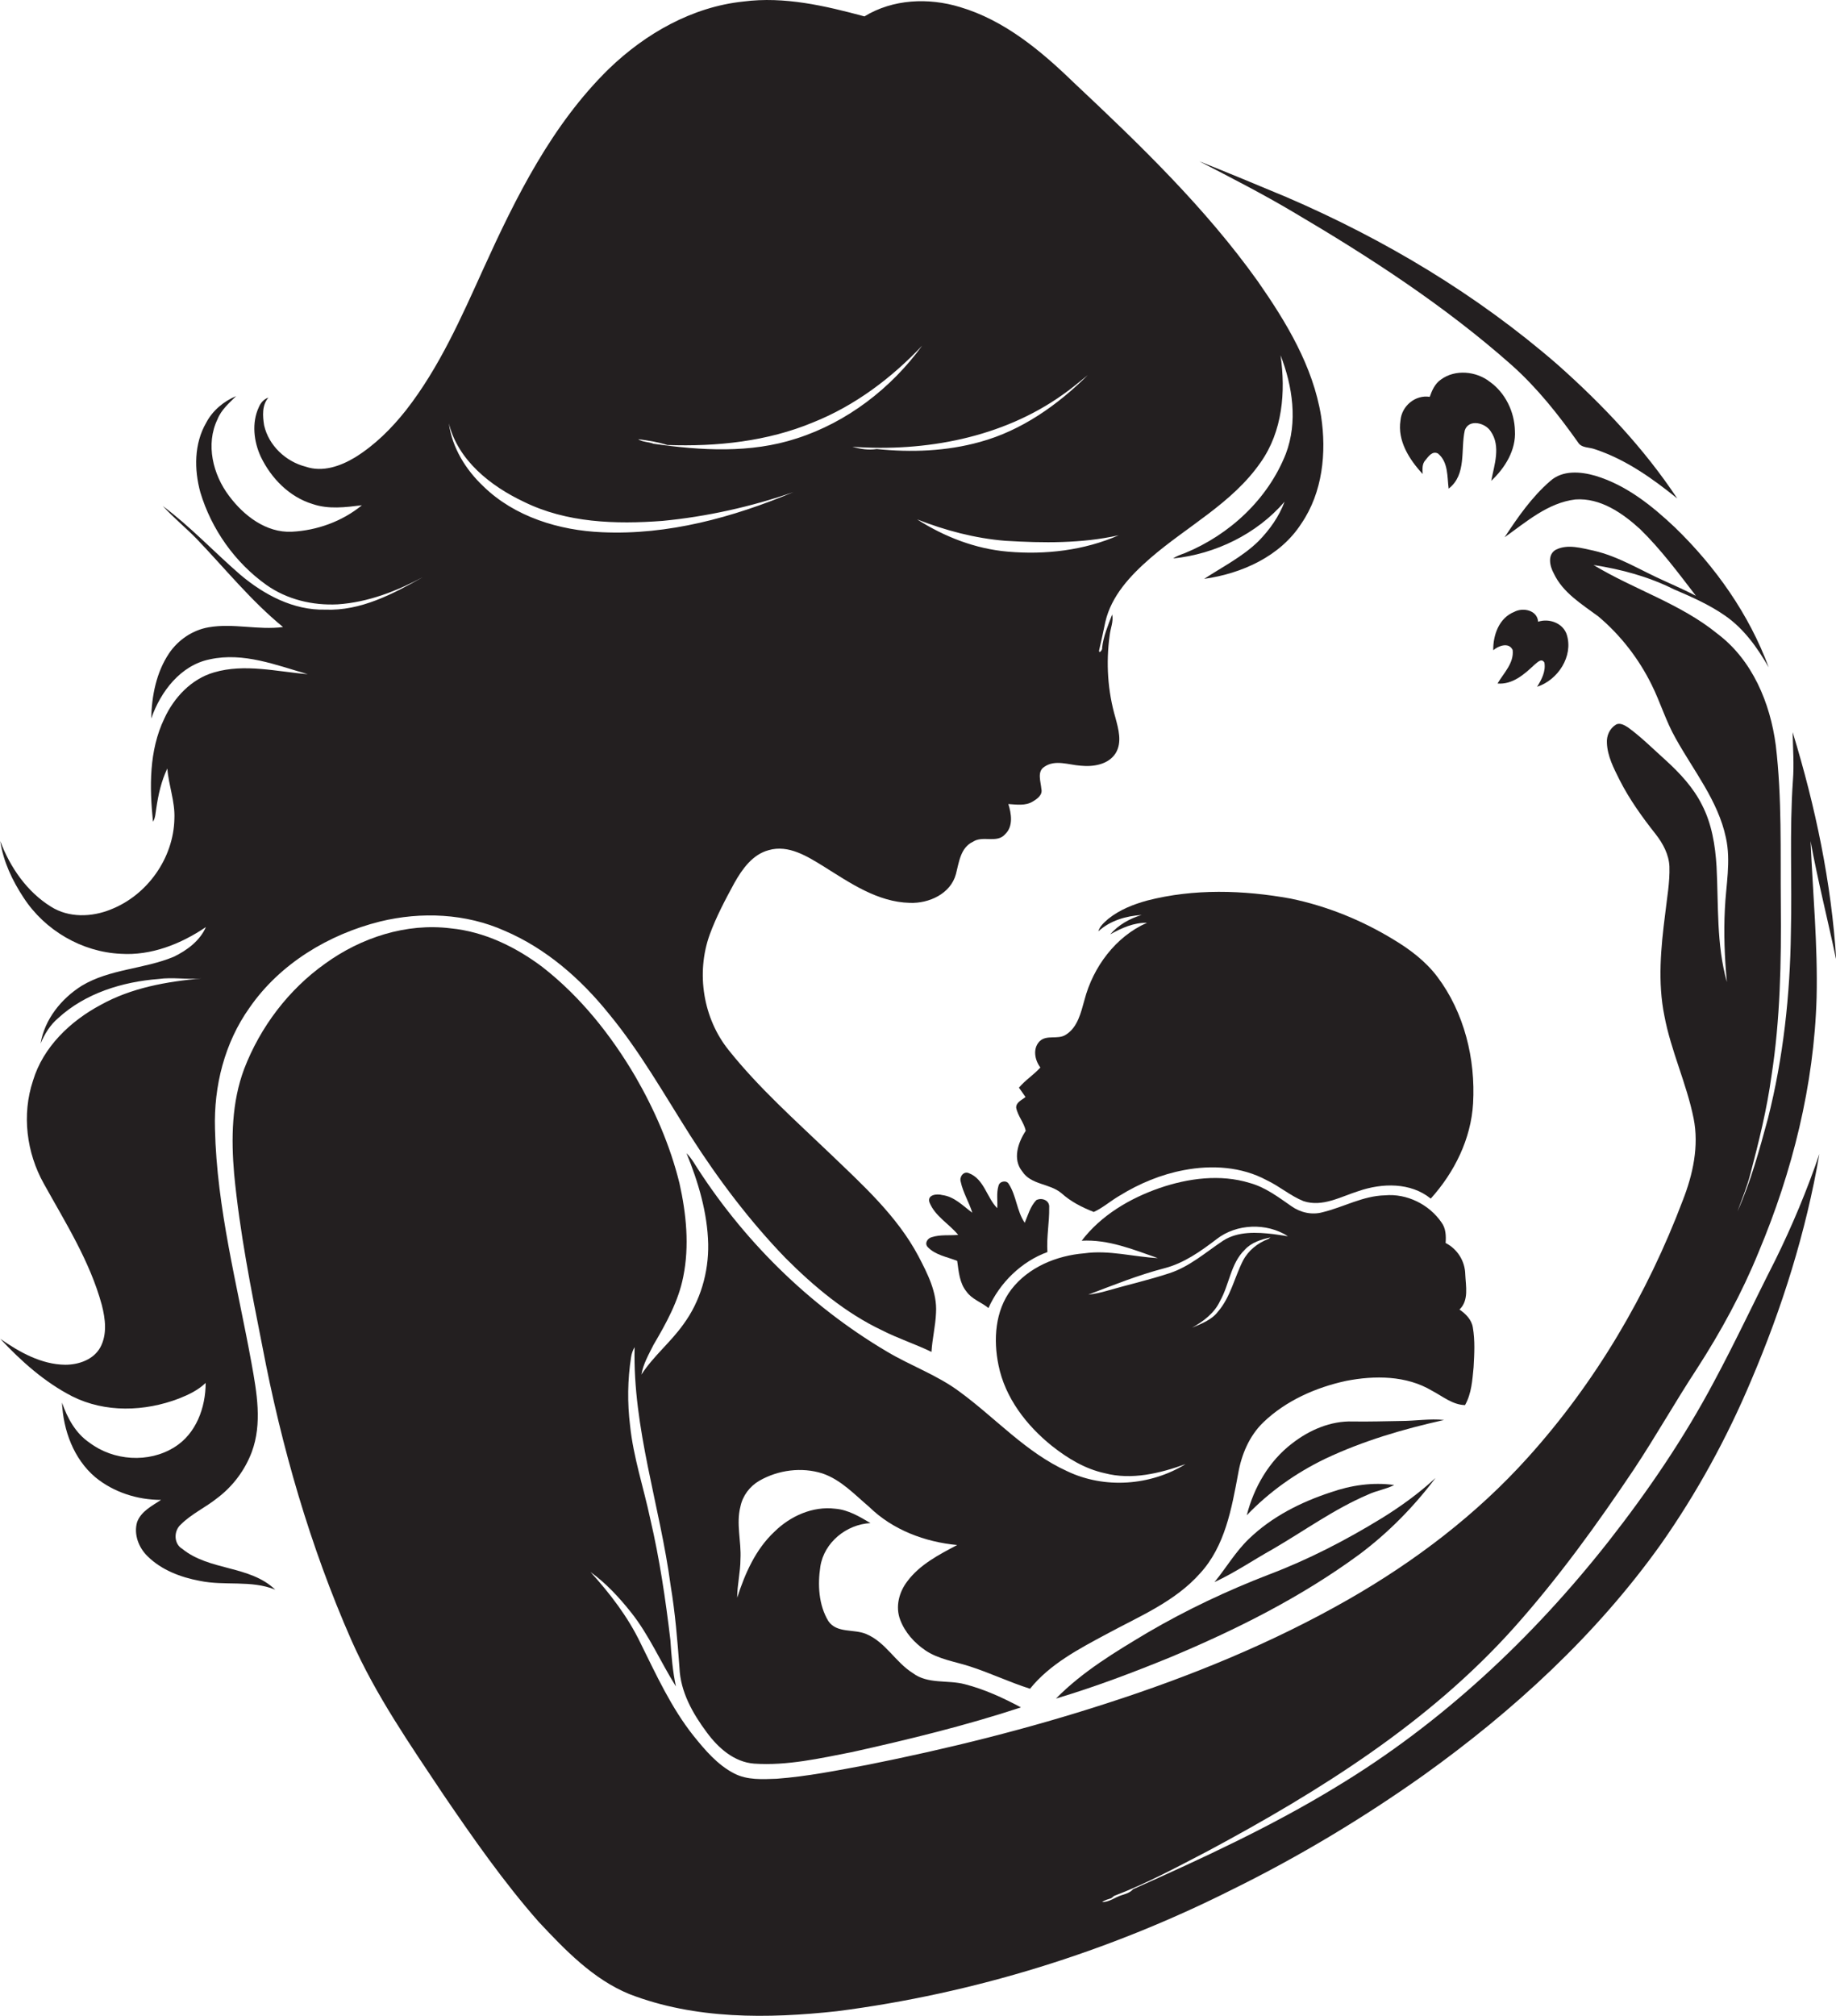 <?xml version="1.0" encoding="utf-8"?>
<!-- Generator: Adobe Illustrator 19.2.0, SVG Export Plug-In . SVG Version: 6.00 Build 0)  -->
<svg version="1.1" id="Layer_1" xmlns="http://www.w3.org/2000/svg" xmlns:xlink="http://www.w3.org/1999/xlink" x="0px" y="0px"
	 viewBox="0 0 728.5 799.7" enable-background="new 0 0 728.5 799.7" xml:space="preserve">
<g>
	<path fill="#231F20" d="M71.7,604.7c4.3-4.3,9.9-6.8,14.6-10.6c6.1-4.6,10.9-11,13.6-18.2c4.2-11.3,2-23.6-0.1-35.2
		c-5.6-30.8-13.8-61.5-14.5-93c-0.5-16.9,3.8-34.1,13.7-48c12.1-17.5,31.4-29.1,51.8-34.2c16.4-4,34.1-3.2,49.5,3.7
		c16.4,7,30.2,19.1,41.3,32.9c12.4,15,22,32.1,32.5,48.6c11,17.2,23.4,33.6,37.6,48.3c11.3,11.3,23.8,21.8,38.4,28.7
		c6.3,3.2,13.1,5.4,19.5,8.5c0.3-5.2,1.6-10.3,1.8-15.5c0.5-8.1-3.4-15.6-7-22.5c-8.5-16-22.2-28.3-35.1-40.7
		c-13.8-13.2-28.2-26-40.1-40.9c-10.2-12.6-13.1-30.6-7.6-45.9c2.6-7.1,6.2-13.9,9.8-20.5c3.1-5.5,7.2-11.3,13.6-13
		c7.9-2.3,15.4,2.5,21.9,6.5c10.4,6.5,21.3,14.1,34.1,14.4c7.6,0.3,16.2-3.6,18.3-11.4c1.2-4.6,1.8-10.5,6.7-12.8
		c4-2.7,9.6,0.8,12.9-3.1c3.2-3.1,2.4-8.1,1.2-11.9c3.2,0.2,6.8,0.8,9.7-1c1.7-1,4-2.6,3.4-5c-0.2-2.8-1.8-6.8,1.1-8.7
		c4.3-3.1,9.8-0.8,14.5-0.5c5,0.5,11-0.4,13.9-5c2.6-4.3,1.1-9.5-0.1-14c-3.1-10.6-3.8-21.8-2.3-32.7c0.3-2.8,1.6-5.5,1-8.3
		c-1.6,4.3-3.5,8.6-4,13.3c0.3,0.6-1.3,2.6-1.2,1c0.9-3.8,1.7-7.6,2.5-11.4c2.4-10.3,9.9-18.3,17.7-25.1
		c14.6-12.7,32.7-21.9,43.9-38.1c8.7-12.3,10-28,7.9-42.5c4.8,12.3,6.9,26.5,2.1,39.1c-7.1,18-22.3,32.1-40.1,39.4
		c-1.6,0.6-3.2,1.1-4.6,2.1c16.7-1.7,33.2-9.7,44.2-22.5c-2.2,5.9-5.9,11.1-10.3,15.6c-6.3,6.2-14.3,10.2-21.6,15
		c14.9-2.1,30.2-8.9,38.6-22c8.4-12.3,10-28.1,7.8-42.5c-3.2-19.8-13.8-37.3-25.1-53.5c-20.9-29.3-46.9-54.3-73.1-78.9
		C413,20.1,398.5,8,380.9,2.8c-12.5-3.8-26.6-3.2-37.9,3.7c-15.6-4.2-31.8-8-48-5.9c-20.3,2.1-38.9,12.7-53.4,26.7
		c-22.6,22.1-36.9,50.9-49.8,79.3c-8.8,19.4-17.5,39.2-30.7,56.1c-5.7,7.2-12.3,13.8-20.2,18.7c-5.8,3.5-12.9,6-19.6,3.7
		c-7.9-2-14.7-8.4-16.5-16.4c-0.6-3.7-0.9-8,1.7-11c-1.8,0.6-3.1,2.1-3.8,3.8c-2.9,6.2-2,13.7,0.8,19.7c4.1,8.5,11.3,15.9,20.5,18.7
		c6.4,2.2,13.1,1.3,19.6,0.5c-7.8,6.4-17.8,10-27.8,10.5c-10.2,0.5-19.1-6.4-24.9-14.2c-6.4-8.4-9.4-20.5-4.6-30.4
		c1.5-3.8,4.6-6.4,7.4-9.2c-5,2.1-9.4,5.8-11.9,10.6c-4.8,8.3-4.8,18.5-2.3,27.6c4.4,14.6,13.7,27.8,26.2,36.7
		c8.2,5.8,18.3,8.2,28.3,7.7c12-0.8,23.3-5.2,33.8-10.8c-11.9,6.7-24.7,13.5-38.8,12.9c-12.6,0.3-24.2-5.9-33.6-13.8
		c-10.4-9-19.8-19.1-30.8-27.3c4.2,4.6,9,8.5,13.4,13c11.3,11.8,21.6,24.6,34.3,35c-9.8,1.3-19.7-1.6-29.5,0.1
		c-6.4,1.1-12.1,5-15.7,10.3C62,266.7,60.2,276,60,285c3.7-10.7,11.7-21.2,23.3-23.5c13.3-2.9,26.3,2.3,38.8,5.9
		c-12.3-1-25-4.3-37.2-0.7c-9,2.6-15.9,10-19.7,18.3c-6.1,12.7-5.9,27.2-4.5,40.9c1-1.5,1-3.5,1.3-5.2c0.8-5.5,2-10.9,4.4-15.9
		c0.5,6.7,3.1,13.1,2.8,19.9C68.9,340.3,58.5,355,44,360.7c-7.6,3.1-16.7,3.4-23.8-1.1C10.7,353.7,4,344,0.1,333.6
		c1.2,8.1,4.8,15.7,9.3,22.5c8.4,12.9,23.1,21.5,38.5,22.2c12.1,0.8,23.9-3.9,33.8-10.6c-2.4,5.5-7.6,9.3-12.8,11.8
		c-11.8,4.9-25.4,4.8-36.5,11.5c-8.1,5.1-14.7,13.3-16.3,22.9c1.6-3.8,3.8-7.4,7-10.1c10.8-9.9,25.5-14.4,39.8-15.5
		c5.7-0.8,11.3,0.3,17-0.2c-13.8,1.2-27.8,3.7-40,10.5c-12,6.4-22.8,16.7-26.8,30c-4.5,13.5-2.6,28.6,4.3,40.9
		c8.6,15.5,18.3,30.8,23,48.1c1.4,5.5,2.2,11.6-0.6,16.8c-2.7,4.9-8.6,6.9-13.9,6.9c-9.5-0.1-18.2-5-25.8-10.3
		c8.3,8.9,17.6,17.2,28.5,22.8c13.1,6.6,28.8,6.1,42.4,0.9c3.8-1.5,7.6-3.3,10.6-6.2c0,9.8-3.8,20.2-12.4,25.5
		c-10.2,6.4-24.2,5.4-33.7-1.8c-5.5-3.7-8.8-9.8-10.9-15.9c0.5,11,4.6,22.3,13.2,29.6c7.3,6,16.8,9,26.1,9c-3.6,2.4-7.9,4.5-9.5,8.8
		c-1.4,4.8,0.6,10.1,4.1,13.5c5.5,5.5,13.2,8.4,20.7,9.8c9.9,2.1,20.4-0.4,30,3.5c-10.1-9.7-26.1-7.4-36.9-16.2
		C68.9,612.3,68.9,607.2,71.7,604.7z M399.9,218.8c-12.9-1.1-25.2-5.9-36-12.8c11.2,4.4,22.9,7.5,35,8.5c15,0.9,30.3,1.1,45-2.2
		C430.2,218.3,414.8,220.1,399.9,218.8z M421.6,156.6c3.5-2.4,6.7-5.2,10-7.8c-12,11.9-26.3,22-42.8,26.5
		c-13.3,3.7-27.3,4.2-40.9,2.8c-3.3,0.5-6.5,0-9.7-0.9C367.1,179.3,397.7,173.6,421.6,156.6z M264.8,176.5c19.6,0.7,39.7-1.4,57.9-9
		c16.5-6.6,31-17.5,43.2-30.4c-12.3,16.9-29.8,30.4-49.8,36.8c-18.3,6-38,4.8-56.8,2.1c-2-0.8-4.3-0.6-6.1-1.8
		C257.1,174.7,261,175.3,264.8,176.5z M207.8,199c17,8.4,36.5,9,55.1,7.6c17.6-1.7,35.1-5.6,51.9-11.4c-24,10-49.7,17.1-75.9,15.9
		c-17-0.7-34.7-6.1-47.1-18.2c-7-6.6-12.4-15.3-13.7-25C181.7,182.6,194.7,192.8,207.8,199z"/>
	<path fill="#231F20" d="M599.8,144.8c10.1,9,18.5,19.6,26.3,30.6c1.4,2.4,4.5,1.9,6.8,2.8c12.1,4,22.7,11.5,32.6,19.5
		c-13.2-19.9-29.7-37.3-47.5-53.1c-32-27.8-68.7-49.7-107.5-66.4c-11.5-4.8-23-9.6-34.6-14.2c12.6,6.5,25.3,13,37.4,20.2
		C543.7,102.1,573.4,121.4,599.8,144.8z"/>
	<path fill="#231F20" d="M601.1,170.8c-0.2-7.5-3.8-15-10-19.4c-5.4-4.2-13.7-5-19.3-0.9c-2.4,1.6-3.6,4.3-4.5,6.9
		c-5.7-0.9-11.1,3.6-11.6,9.3c-1.3,8.1,3.5,15.6,8.8,21.3c-0.1-1.9-0.3-4,1.1-5.5c1.2-1.5,2.8-3.8,5-2.6c4.1,3.4,3.6,9.2,4.2,13.9
		c7.2-5.5,4.7-15.4,6.4-23.1c1.6-4.7,8.2-3,10.3,0.4c4.1,5.9,1.4,13.3,0.2,19.6C597.1,185.7,601.6,178.5,601.1,170.8z"/>
	<path fill="#231F20" d="M680.1,548c-11.9,22.4-26.2,43.4-41.8,63.3c-30.2,38.4-66.5,72.4-108.4,97.6
		c-25.6,15.6-52.9,28.2-80.3,40.4c-1.2,1.4-3,1.9-4.6,2.4c-2.6,0.8-4.9,2.8-7.7,2.7c1.1-0.8,2.4-1.1,3.6-1.5
		c0.3-0.2,0.8-0.6,1.1-0.9c12.9-4.9,25.1-11.5,37.4-17.9c44.2-23.7,87.7-50.9,121.4-88.6c17.5-19.6,32.9-40.9,47.5-62.7
		c8.7-13.1,16.4-26.8,25-39.9c9.5-14.7,17.9-30.1,24.5-46.3c13.4-31.9,22-66.2,23-100.9c0.5-20.7-1.5-41.4-2.4-62.1
		c2.9,15.8,6.9,31.5,10.2,47.2c-1.9-30.7-8.3-61-17.3-90.4c0.1,6.4,0.6,12.8,0.1,19.2c-1.4,20-0.3,40.1-0.8,60.1
		c-0.3,24.8-3,49.8-9.1,73.9c-3.4,12.5-6.8,25-12.1,36.9c1.8-4.9,3.8-9.8,5.1-14.8c3.4-12.9,6.6-25.8,8.4-39
		c3.5-22.5,3.9-45.3,3.7-68c-0.2-21,0.5-42.2-2-63.1c-2.2-16.8-9.3-33.8-23.1-44.2c-14.7-12-33.2-17.6-49.2-27.3
		c11,1.7,21.8,4.6,31.8,9.6c7,3,14.1,6.1,20.4,10.5c7.5,5.2,12.8,12.7,17.3,20.5c-7.8-21.1-21.1-39.9-37.2-55.5
		c-9.1-8.6-19.3-16.8-31.6-20.5c-5.9-1.7-13-2.3-17.9,2.1c-7.3,6.3-12.9,14.4-18.1,22.3c8.6-6.1,17.2-13.7,28.1-15
		c9.9-0.7,18.7,5.4,25.7,11.8c8.2,8,15.1,17.3,22.1,26.4c-4.1-2.1-8.3-4-12.5-5.9c-9.3-4.1-18-9.7-28.1-12c-4.8-1-10.2-2.7-14.9-0.4
		c-3.5,1.9-2.5,6.5-0.9,9.4c3.6,7.7,11.1,12.2,17.7,17.1c8.8,7.4,16,16.7,21.1,27c3.5,7,5.7,14.6,9.6,21.4
		c7.1,12.8,16.8,24.7,19.9,39.3c2.1,9.4,0,19-0.4,28.4c-0.5,9.6-0.1,19.3,0.8,28.9c-4.2-14.9-3.3-30.5-4.1-45.8
		c-0.5-8.4-1.9-17-5.8-24.5c-3.4-6.8-8.7-12.5-14.3-17.6c-4.9-4.4-9.6-9.1-14.9-13c-1.4-0.9-3.3-2.1-4.9-1.2
		c-2.5,1.5-3.8,4.4-3.6,7.3c0.2,5.2,2.7,10,5,14.6c3.9,7.7,9,14.8,14.3,21.5c2.9,3.7,5.3,8.1,5.5,12.9c0.2,6.3-1,12.6-1.7,18.9
		c-1.7,13.3-3,27-0.3,40.3c2.6,13.9,8.8,26.8,11.6,40.7c2.2,11-0.3,22.3-4.3,32.5c-14.1,37.3-34.7,72.3-61.4,101.9
		c-20.4,22.7-44.9,41.3-71.3,56.4c-30.3,17.3-62.7,30.5-95.9,41.2c-31.1,10.1-62.9,18-95,24.4c-11.9,2.2-23.8,4.6-35.9,5.5
		c-5.7,0.2-11.7,0.6-16.9-2.1c-6.6-3.4-11.5-9.2-16.1-14.9c-8.9-11.2-14.8-24.2-21.1-36.9c-5-10.4-12.1-19.6-19.8-28.1
		c6.1,4.4,11.3,10,16,15.9c7.2,9,11.8,19.8,17.9,29.5c-1.3-6-1.8-12.2-2.2-18.4c-1.9-16.1-4.3-32.3-8-48.1c-2.6-12.3-6.7-24.4-8-37
		c-1.1-9-1-18.1,0.4-27.1c0.2-1.4,0.7-2.8,1.4-4c-0.8,32.2,10.1,63,14.3,94.6c1.8,10.8,2.7,21.7,3.5,32.6
		c0.4,9.6,5.3,18.2,10.9,25.7c4.5,6.1,10.8,11.7,18.7,12.3c13.1,0.9,26.2-2.1,39-4.6c22.5-5,45-10.5,66.9-17.7
		c-7.1-3.8-14.5-7.2-22.3-9.2c-6.8-1.8-14.6,0.1-20.6-4.4c-6.9-4.3-10.8-12.3-18.5-15.5c-4.9-2.1-11.6-0.2-15-5.1
		c-3.9-6.4-4.3-14.5-3.2-21.7c1.5-9.5,10.3-16.7,19.9-17.2c-4.4-2.6-8.9-5.3-14-5.7c-8.9-1.1-17.8,2.9-24.1,9.1
		c-7.5,7-11.7,16.6-14.8,26.2c0-5.1,1.3-10.2,1.3-15.3c0.4-7-1.8-14,0-20.9c0.9-4.3,3.7-8,7.5-10.2c7.5-4.3,16.8-5.5,25-2.9
		c7.4,2.5,12.8,8.4,18.6,13.3c9.3,9.1,22.1,13.9,34.9,15.1c-7.2,3.8-14.8,7.7-19.8,14.4c-3.3,4.3-4.8,10.1-2.8,15.3
		c1.9,5,5.6,9.1,10,12.1c5.2,3.5,11.6,4.4,17.5,6.3c8.1,2.6,15.8,6.3,24,8.9c7.9-9.8,19.4-15.8,30.4-21.7
		c12.9-7,27.1-12.8,37.1-24.1c9.9-10.8,12.5-25.7,15.1-39.6c1.3-7.5,4.4-14.9,10-20.3c9-8.6,20.8-13.8,32.8-16.4
		c11.3-2.2,23.9-2.2,34.1,3.9c4.2,2.2,8.2,5.6,13.1,5.7c2.6-4.6,2.9-9.9,3.4-15c0.3-5.3,0.6-10.6-0.3-15.8c-0.5-3.1-2.8-5.4-5.3-7.1
		c3.8-3.6,2.5-9.3,2.3-13.9c-0.1-5.3-3.1-10.1-7.8-12.5c0.2-2.8,0.1-5.8-1.6-8.1c-4.9-7.2-13.8-11.6-22.5-10.8
		c-8.7,0.2-16.4,4.7-24.7,6.7c-4.3,1.2-8.9,0.1-12.4-2.4c-5.2-3.6-10.3-7.5-16.5-9.2c-11.7-3.6-24.4-1.9-35.8,2
		c-11.8,4.1-23.2,10.8-30.9,20.9c10.5-0.6,20.5,3.5,30.2,6.9c-9.7-0.5-19.4-3.3-29.2-1.9c-11,0.9-22.1,5.5-28.9,14.3
		c-6.5,8.5-7.2,20-5.1,30.1c2.6,12.9,11.1,23.9,21.2,32c6.2,4.9,13.1,9.1,20.9,10.8c10.7,2.8,21.9,0.1,32.1-3.6
		c-13.9,8.6-32.2,9.9-47,2.8c-16.3-7.4-28.3-21-42.5-31.4c-8.9-6.7-19.6-10.4-29.1-16.1c-31.1-18.4-57.5-44.6-76.7-75.2
		c-0.8-1.2-1.7-2.4-2.7-3.4c4.7,11.5,8.3,23.6,8.6,36c0.2,11.3-3.1,22.7-9.8,31.8c-5,7.1-12,12.7-16.7,20c0.7-4.2,2.9-8,4.8-11.8
		c5-8.5,9.9-17.3,11.8-27c2.5-12.3,1.2-25-1.5-37.1c-3.7-15-9.9-29.2-17.6-42.5c-9.6-16.3-21.7-31.5-36.7-43.2
		c-10.6-8-23.1-14.1-36.5-15.4c-17.6-2.2-35.6,3.7-49.8,14c-14.5,10.3-25.7,25.1-32.1,41.7c-5,13.3-5.2,27.7-4,41.7
		c2.2,23,6.7,45.7,11.2,68.4c7.6,39.9,18.9,79.2,35.3,116.5c9.7,21.9,23.4,41.6,36.6,61.4c11.8,17.3,23.8,34.5,37.7,50.3
		c10.5,11.2,21.6,22.8,36,28.7c26.1,10.1,54.9,9.8,82.4,6.8c54.5-7,107.8-23.6,156.9-48.3c26.4-13,51.7-28.2,75.7-45.2
		c35.8-25.6,68.7-55.8,94.3-91.7c14.2-20.2,26.2-42.1,35.8-64.9c12.3-28.8,21.8-59,27.1-89.9c-4.9,14.4-10.8,28.5-17.5,42.1
		C696.2,515.9,688.6,532.2,680.1,548z M503.3,491.4c-4.3,1.6-8,4.6-10.1,8.6c-3.4,6.7-4.9,14.4-9.9,20.2c-2.5,3.3-6.5,4.8-10.3,6.4
		c4.5-2.5,8.9-5.8,11.1-10.6c3.7-6.5,4.2-14.9,9.8-20.3c2.6-2.9,6.5-4.1,10.2-4.9L503.3,491.4z M464,505c-8.2,2.7-16.6,4.6-24.9,7
		c-2.4,0.7-4.8,1.2-7.3,1.5c10-3.8,19.9-7.8,30.3-10.5c7.7-2,14.3-6.7,20.6-11.5c7.9-6.2,19.9-6.6,28.3-1.2c-0.4,0-1.1-0.1-1.4-0.2
		c-1.4-0.2-2.8-0.4-4.2-0.6c-6.7-0.8-14.2-1.2-20.1,2.6C478.4,496.7,472,502.4,464,505z"/>
	<path fill="#231F20" d="M621.7,251.8c-1.4-4.6-7-6.7-11.4-5.2c-0.3-4.6-6-5.8-9.5-3.9c-6,2.4-8.4,9.2-8.3,15.2
		c2.1-1.8,6.2-3.3,7.7-0.1c0.6,5.2-3.6,9.2-6,13.3c5.9,0.5,10.6-3.6,14.6-7.4c1.1-0.8,2.8-2.9,4-0.9c0.6,3.5-1.1,6.7-2.9,9.6
		C618.2,269.7,624.3,260.3,621.7,251.8z"/>
	<path fill="#231F20" d="M434,480.7c3.7-1.7,6.8-4.5,10.3-6.5c7.8-4.8,16.4-8.4,25.5-10.1c11-2.1,22.8-1.4,32.8,4
		c5.1,2.4,9.4,6.2,14.6,8.3c7.6,2.5,14.8-1.8,21.9-4c9.3-3.2,20.6-3.5,28.6,3c9.4-10.4,16-23.7,16.8-37.8c1-17.6-3.5-36-14.2-50.2
		c-4.6-6.1-10.8-10.8-17.3-14.7c-12.6-7.7-26.4-13.3-40.9-16.3c-18.8-3.4-38.4-4-57,0.8c-5.4,1.5-10.8,3.6-15.3,7.2
		c-1.6,1.4-3.4,2.9-4,5c4.7-4.3,11-6.1,17.2-6.5c-4.7,1.4-9.2,3.9-12.5,7.7c4.5-2.5,9.3-4.7,14.6-4.6c-12.5,5.5-21.4,17.6-24.8,30.6
		c-1.4,5-2.7,10.9-7.4,13.8c-3.2,2.1-7.7-0.2-10.5,2.7c-2.7,2.9-1.8,7.4,0.4,10.3c-2.6,2.9-6,5-8.5,8c0.9,1.3,1.8,2.5,2.6,3.7
		c-1.4,1.2-3.7,2-3.7,4.2c0.6,3.3,3.1,5.9,3.8,9.2c-3.1,4.7-5.3,11.3-1.4,16.1c3.5,5.4,10.8,4.7,15.5,8.6
		C425,476.7,429.4,478.9,434,480.7z"/>
	<path fill="#231F20" d="M411.2,476c-2.4,2.5-3.3,5.9-4.6,9c-3.2-4.7-3.3-10.8-6.4-15.5c-0.9-1.5-3.6-1-4,0.8
		c-0.9,2.9-0.3,5.9-0.5,8.9c-4.2-4.2-5.2-11.6-11.3-13.9c-2.1-0.9-3.8,1.5-3.2,3.4c0.9,4.3,3.3,8.1,4.6,12.3
		c-3.7-2.7-7.1-6.4-11.9-7c-2.1-0.6-6.1-0.2-5.1,2.9c2.2,5.5,7.8,8.5,11.4,12.9c-3.5,0.3-7.1-0.2-10.5,0.9c-1.6,0.4-2.9,2.3-1.7,3.8
		c3,3.3,7.8,4,11.8,5.6c0.6,4.2,0.9,8.8,3.7,12.2c2.1,3,5.9,4.2,8.7,6.5c4.5-10,13-18.4,23.4-22.2c-0.4-5.9,0.8-11.8,0.7-17.6
		C416.6,476,413.3,474.9,411.2,476z"/>
	<path fill="#231F20" d="M555.9,563.6c-6.4,0.1-12.7,0.3-19.1,0.2c-8.8-0.3-17.3,3.4-24.1,8.7c-9.2,7-15.2,17.5-18,28.5
		c8.9-9.3,19.5-16.8,31.1-22.4c15-7.1,31-11.8,47.2-15.4C567.3,562.6,561.6,563.6,555.9,563.6z"/>
	<path fill="#231F20" d="M419,673.7c15.4-4.6,30.5-10.3,45.4-16.4c26.3-11,52-23.9,75-40.8c11.5-8.6,21.6-18.9,30.2-30.3
		c-6.6,6.1-13.8,11.3-21.4,16c-14.2,8.7-29.1,16.4-44.7,22.3c-16.6,6.4-32.7,14-48.1,23C442.7,655.1,429.6,662.9,419,673.7z"/>
	<path fill="#231F20" d="M542.8,592.8c3.4-1.6,7.1-2.1,10.4-3.8c-8.5-1.2-17.2,0.1-25.2,2.9c-11.9,3.9-23.4,9.7-32.5,18.5
		c-5.3,5.1-9,11.5-13.6,17.1c8-3.7,15.3-8.7,23-13C517.5,607.2,529.4,598.5,542.8,592.8z"/>
</g>
</svg>
